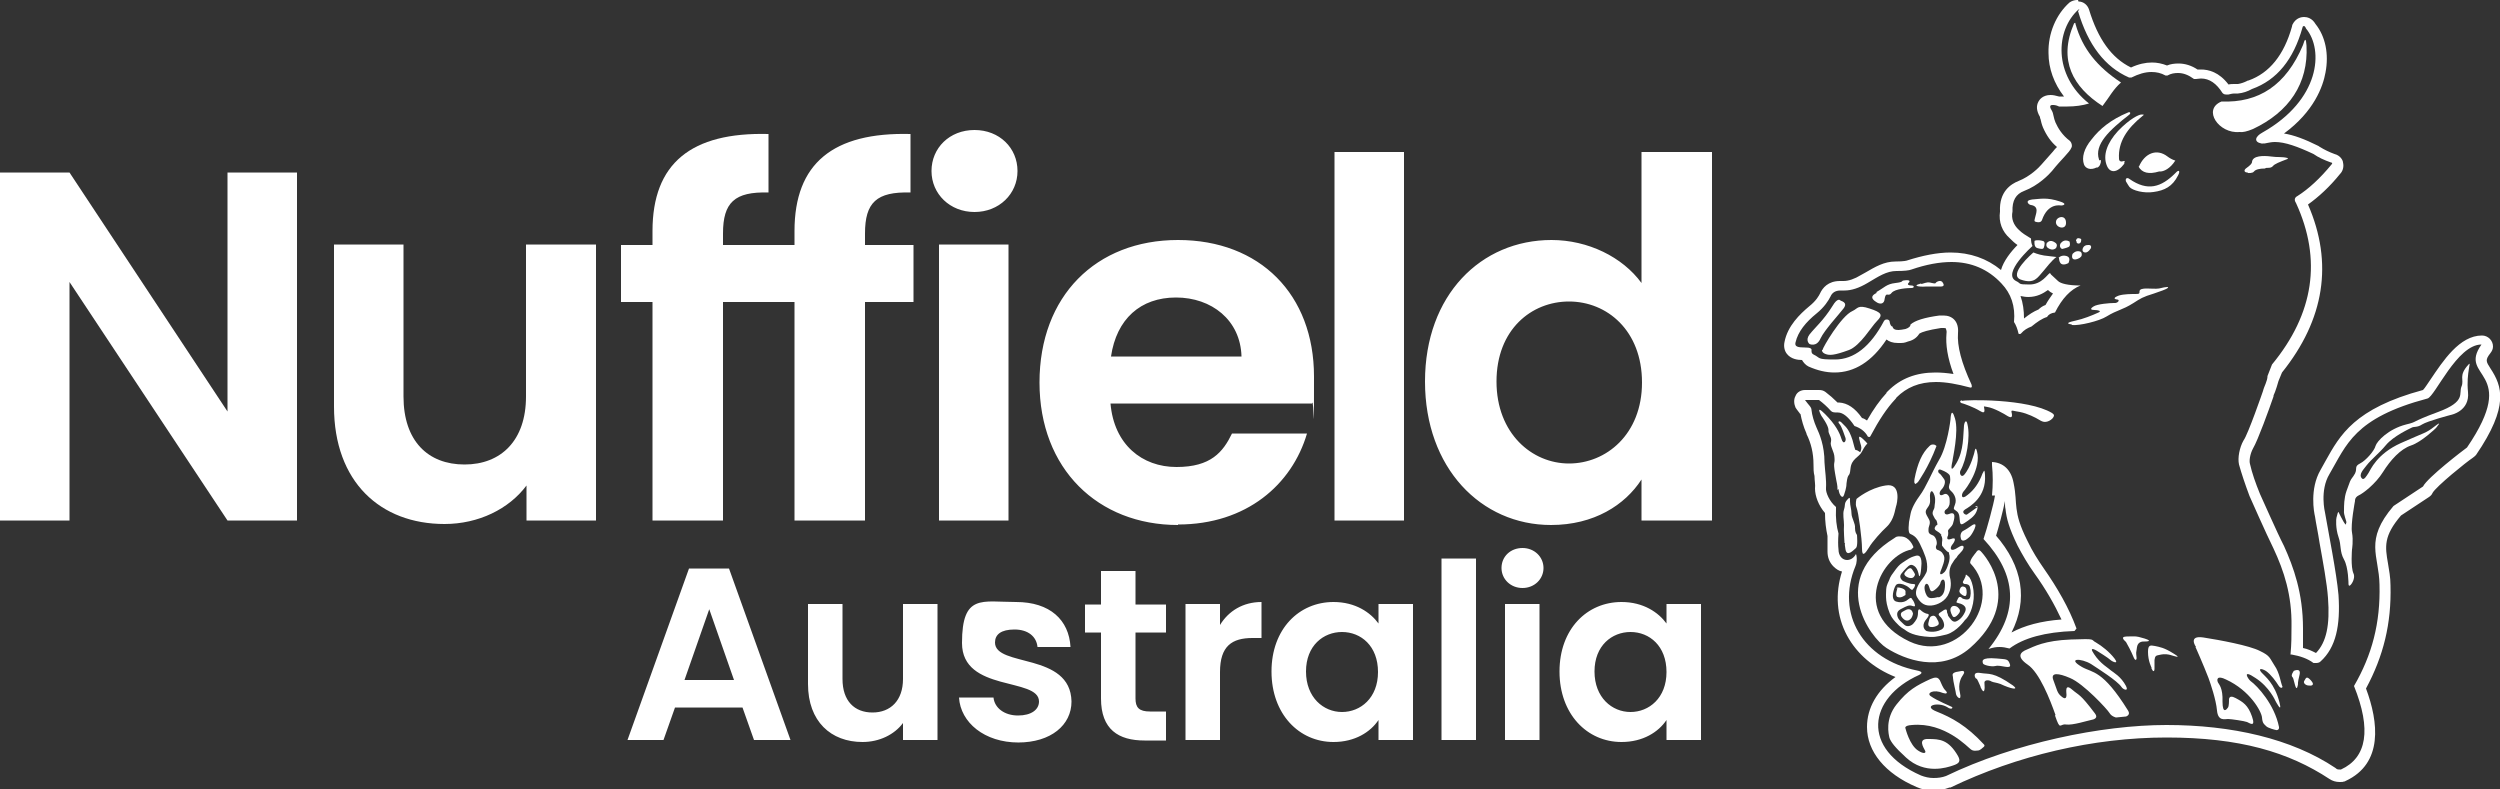 <svg id="Layer_1" xmlns="http://www.w3.org/2000/svg" version="1.1" viewBox="0 0 500 157.8"><rect x="0" y="0" width="500" height="157.8" fill="#333333" stroke="none"/><defs><style>.st0{fill-rule:evenodd}.st0,.st1{fill:#fff}</style></defs><path class="st1" d="M59.4 34.5v69.6H45.5L13.9 56.4v47.7H0V34.5h13.9l31.6 47.8V34.5zM119.3 104.1h-14v-7c-3.5 4.7-9.6 7.7-16.4 7.7-12.8 0-22.1-8.4-22.1-23.5V48.9h13.9v30.4c0 8.9 4.9 13.6 12.2 13.6s12.3-4.8 12.3-13.6V48.9h14v55.2ZM130.5 60.4h-6.3V49h6.3v-2.8c0-13.5 7.7-19.8 23.2-19.4v11.7c-6.8-.2-9.1 2-9.1 8.2V49h9.7v11.4h-9.7v43.7h-14.1z"/><path class="st1" d="M158.9 60.4h-6.3V49h6.3v-2.8c0-13.5 7.7-19.8 23.2-19.4v11.7c-6.8-.2-9.1 2-9.1 8.2V49h9.7v11.4H173v43.7h-14.1zM186.3 34.2c0-4.6 3.6-8.2 8.6-8.2s8.6 3.6 8.6 8.2-3.7 8.2-8.6 8.2-8.6-3.6-8.6-8.2m1.5 14.7h13.9v55.2h-13.9zM235.6 105c-16 0-27.7-11.2-27.7-28.5S219.2 48 235.6 48s27.2 10.9 27.2 27.3 0 3.6-.4 5.4h-40.3c.7 8.2 6.3 12.7 13.2 12.7s9.3-3 11.1-6.7h15c-3 10.2-12.1 18.2-25.8 18.2Zm-13.5-33.7h26.2c-.2-7.3-6-11.8-13.1-11.8s-11.9 4.3-13 11.8ZM266.9 30.4h13.9v73.7h-13.9zM310.3 48c7.3 0 14.2 3.4 18 8.6V30.4h14.1v73.7h-14.1v-8.2c-3.3 5.1-9.5 9.1-18.1 9.1-14 0-25.2-11.4-25.2-28.7S296.2 48 310.3 48m3.5 12.3c-7.5 0-14.5 5.6-14.5 16s7.1 16.4 14.5 16.4 14.6-5.8 14.6-16.2-7-16.2-14.6-16.2M148.7 141.5H135l-2.3 6.5h-7.2l12.3-34.3h8l12.3 34.3h-7.3l-2.3-6.5Zm-6.8-19.8-5 14.3h9.9l-5-14.3ZM187.5 148h-6.9v-3.4c-1.7 2.3-4.7 3.8-8.1 3.8-6.3 0-10.9-4.1-10.9-11.6v-16h6.9v15c0 4.4 2.4 6.7 6 6.7s6.1-2.4 6.1-6.7v-15h6.9zM203.7 148.5c-6.8 0-11.6-4-11.9-9h6.9c.2 2.1 2.2 3.6 4.9 3.6s4.2-1.2 4.2-2.8c0-4.9-15.4-1.8-15.4-11.7s4-8.2 10.8-8.2 10.6 3.6 10.9 9h-6.6c-.2-2.1-1.9-3.5-4.6-3.5s-3.9 1-3.9 2.6c0 5 15.1 1.9 15.3 11.8 0 4.7-4.1 8.2-10.7 8.2ZM220.2 126.5H217v-5.6h3.2v-6.7h6.9v6.7h6.1v5.6h-6.1v13.2c0 1.8.7 2.6 2.9 2.6h3.2v5.8h-4.3c-5.2 0-8.7-2.2-8.7-8.4v-13.1ZM244 148h-6.9v-27.2h6.9v4.2c1.7-2.8 4.6-4.6 8.3-4.6v7.2h-1.8c-4.1 0-6.5 1.6-6.5 6.8zM266.7 120.4c4.4 0 7.4 2.1 9 4.3v-3.9h6.9V148h-6.9v-4c-1.6 2.4-4.7 4.4-9 4.4-6.9 0-12.4-5.6-12.4-14.1s5.5-13.9 12.4-13.9m1.7 6c-3.7 0-7.2 2.7-7.2 7.9s3.5 8.1 7.2 8.1 7.2-2.8 7.2-8-3.4-8-7.2-8M288.3 111.7h6.9V148h-6.9zM300.3 113.6c0-2.3 1.8-4 4.2-4s4.2 1.8 4.2 4-1.8 4-4.2 4-4.2-1.8-4.2-4m.7 7.2h6.9V148H301zM324.3 120.4c4.4 0 7.4 2.1 9 4.3v-3.9h6.9V148h-6.9v-4c-1.6 2.4-4.7 4.4-9 4.4-6.9 0-12.4-5.6-12.4-14.1s5.5-13.9 12.4-13.9m1.8 6c-3.7 0-7.2 2.7-7.2 7.9s3.5 8.1 7.2 8.1 7.2-2.8 7.2-8-3.4-8-7.2-8M415.6 2.2c2 6.8 5.4 11.2 10.2 13.3h.5c1.4-.7 2.7-1.1 4-1.1 1 0 1.9.2 2.8.7h.4c.7-.4 1.4-.5 2.1-.5 1.1 0 2.1.4 3.2 1.2h.4c.3 0 .6-.1 1-.1 1.7 0 3.1 1 4.3 2.9.2.2.4.3.7.3h.5c.4-.1.8-.2 1.2-.2h.7c1-.1 1.9-.4 2.8-.9 5-1.8 8.3-5.9 10.1-12.3 0-.2.2-.3.3-.3s.3.2.4.5c3.6 4.3 2.8 14.3-8.7 20.8-1.5.8-1.8 1.9-.2 2.2h.3c.2 0 .5 0 .8-.1.5-.1 1-.2 1.6-.2 2 0 4.5.9 7.7 2.4 1 .7 2.1 1.2 3.5 1.7.3 0 .3.2.1.4-2.3 2.8-4.6 4.9-6.8 6.3-.6.3-.7.8-.3 1.4 5.2 11.3 3.6 22.1-4.8 32.3l-.9 2.3c0 1-.7 2.1-.9 3 0 0-3 8.7-3.9 9.9-.8 1.4-1.2 3.5-.9 4.8q.75 2.7 2.1 6.3s3.4 7.7 4.8 10.5c2.1 4.5 3.7 9.3 3.6 15.6 0 1.7 0 3.5-.2 5.6h.2c1.7.3 3.2.8 4.4 1.7h.4c.3 0 .7 0 1-.3 3.1-2.8 4-7.2 3.6-13.3-.4-4.5-2-12.4-2.7-16.5 0 0-1.1-4.4.9-7.7 3.4-5.8 4.9-11.2 19.6-15.1 1.5-.4 5.9-10.8 10.8-10.8-4.9 6.9 7.8 4.9-2.9 20.6-.7.5-7.9 6-8.8 7.8l-5.9 3.9c-5.9 6.9-2.9 9.9-2.8 15.7.2 7.7-1.5 14.1-5.1 20.3 3.5 8.7 2.6 14.3-2.6 16.7h-.3c-.3 0-.5 0-.8-.3-8.8-5.9-20.8-8.6-33.8-8.6s-30.4 3.6-44.1 10.2c-.8.3-1.6.4-2.5.4s-1.7-.2-2.5-.5c-12.1-5.3-10.6-15.5-.4-20.1.8-.4.6-.7-.4-.9-10.8-2.2-16.3-11.3-12.3-20.9.2-.4.4-1.6.1-2.4-.5.9-1.2 1.2-1.8 1.2-.9 0-1.7-.8-1.7-2.1-.1-.8-.1-1.9 0-3.2-.4-1.4-.6-3.1-.5-5v-.3c-1.3-1.1-2.1-2.9-2-3.8.1-1.7-.2-3.3-.3-5.1 0-3.4-1-5.7-1.6-7-.5-1.1-.9-2.5-1-3.5 0-.6-.6-1-1.3-2h2.8c.8.6 1.6 1.3 2.4 2.2.3.3.7.3 1.4.3q1.5 0 3.3 2.7c1.2.4 2.1 1.1 2.6 2 0 .1.2.2.3.2s.2 0 .3-.2c1.7-3.2 3.3-5.6 4.9-7.3.1-.1.2-.2.3-.4 2-2 4.5-3.1 7.9-3.1 2 0 4.2.4 6.8 1.1h.2c.2 0 .2-.2.1-.6-2-4.3-2.9-7.7-2.7-10.3.2-2.3-1.1-3.5-2.9-3.5h-.8c-3 .4-4.9 1-5.8 1.8 0 .4-.4.7-1 .9-.6.1-1 .2-1.4.2-.7 0-1.1-.2-1.2-.7-.3 0-.5-.4-.6-1.1-.1-.2-.3-.3-.5-.3s-.4 0-.6.3c-2.7 5.1-6 7.7-9.8 7.7s-2.8-.3-4.3-1c-.4-.2-.4-.5-.4-.8q.15-.6-1.2-.6c-1.35 0 0 0 0 0h-.1c-1.5 0-2.1-.2-1.9-1 .5-2.2 2.1-4.1 4.2-5.8 1.6-1.3 2.4-2.6 2.8-3.4.3-.7.9-1.2 2-1.2h.8c1.4 0 2.9-.5 4.6-1.5 2.2-1.3 3.8-2.4 5.8-2.4q2.25 0 3-.3c2.9-1 5.6-1.5 8-1.5 3.9 0 7.3 1.4 10 4.3 1.9 2 2.8 4.5 2.5 7.7.4.6.7 1.4.9 2.3 0 0 0 .1.2.1s.2 0 .3-.1c.6-.7 1.3-1.1 2.1-1.4 1.1-.9 2.1-1.6 3.1-1.9.3-.5.8-.8 1.6-.9q2.1-4.2 5.1-5.4c-2.5 0-4-.4-4.5-.9s-1-.9-1.4-1.3l-.2-.3c-.5.2-1.6 2.3-4.1 2.3s-1.6-.2-2.7-.7c-2.9-1.5 3.3-7 3.3-7q-.3-.6-.3-1.5c-1-.6-1.8-1.1-2.4-1.7-1.1-1-1.6-2.3-1.3-3.7-.1-2.2.7-3.5 2.3-4.1 2.9-1.1 5-3.3 5.6-4 1.9-2.4 3.5-3.7 3.9-4.7.2-.4 0-1-.3-1.3-1.6-1.2-2.4-2.6-2.9-3.7-.4-.9-.4-1.8-.7-2.3-.5-.8-.5-1.2.1-1.2.3 0 .7 0 1.3.3h1.7c1.5 0 3-.2 4.3-.6-7.2-5.7-6.7-14.7-2.1-18.8h.2M383 96.8c.2 0 .6-.4.6-.4s2.1-2.9 3.7-7.2c0 0-.3-.3-.6-.3s-.5 0-.8.3c-1.5 1.4-2.4 3.5-3 6.6-.1.7 0 .9.1.9m15.5 2.4h.5c-.3 1.9-1.6 6.6-2.3 8.7 6.7 7.2 7.1 14.5 1 22 .9-.3 1.5-.4 2.2-.4s1.2.1 2 .3c2.8-2.1 7.1-3.3 13-3.5l.4-.5c-1.5-4.1-3.8-8.1-6.6-12.1-1.1-1.6-2.2-3.3-3.2-5.4-1.6-3.2-2-4.9-2.2-6.5-.2-1.4-.1-2.8-.6-5.2-.5-2.6-2.1-4-4.3-4.1v.6c.2 2 .2 4 0 6.1M415.6 0h-.2c-.5 0-1.1.2-1.5.5-2.7 2.4-4.3 6.2-4.2 10.1 0 3.1 1.1 6.1 3.1 8.7h-1c-.7-.2-1.2-.3-1.7-.3-1.5 0-2.2.9-2.4 1.3-.5.9-.4 1.9.3 3.1 0 0 0 .3.1.4.1.4.2 1 .5 1.7.7 1.6 1.6 2.9 2.8 3.9-.3.3-.6.6-.8.9-.6.7-1.4 1.6-2.3 2.6-.5.6-2.3 2.4-4.6 3.3-1.5.6-3.9 2.1-3.7 6.1-.3 2.1.4 4 2 5.4.4.4.9.9 1.5 1.3-1.3 1.3-2.8 3.2-3.3 5-2.8-2.3-6.2-3.5-10.1-3.5-2.6 0-5.6.6-8.7 1.6 0 0-.5.2-2.3.2-2.3 0-4.1 1.1-6 2.2-.3.2-.6.3-.9.5-1.3.8-2.5 1.2-3.5 1.2h-.7c-2.4 0-3.5 1.4-4 2.5-.2.4-.7 1.4-2.2 2.6-1.8 1.5-4.3 3.9-4.9 7.1-.2.9 0 1.8.5 2.4.8 1 2.1 1.2 3 1.2.3.5.7 1 1.3 1.3 1.8.8 3.5 1.2 5.2 1.2 4 0 7.5-2.2 10.4-6.6.5.4 1.2.7 2.3.7s1.2 0 2-.3c1.3-.3 1.9-1 2.3-1.6.5-.3 1.7-.7 4.3-1.1h.5c.3 0 .5 0 .5.2 0 .1.2.4.1.9-.2 2.2.2 4.9 1.4 8.1q-1.95-.3-3.6-.3c-3.9 0-7 1.2-9.5 3.7l-.3.3v.1c-1.3 1.4-2.6 3.2-3.9 5.5-.3-.2-.6-.4-1-.5-1.4-2-2.9-3-4.6-3.1h-.3q-1.2-1.2-2.4-2.1c-.4-.3-.8-.4-1.3-.4H361c-.8 0-1.6.4-1.9 1.2-.4.7-.3 1.6 0 2.3.3.5.6.8.8 1.1 0 0 .1.2.2.2.2 1.1.6 2.6 1.2 3.9v.1c.9 1.8 1.4 3.8 1.4 6.1 0 .8 0 1.6.2 2.3 0 .9.2 1.8.1 2.5 0 1.5.7 3.4 2 4.9 0 1.7.2 3.2.5 4.6v3.1q0 1.8 1.2 3c.5.5 1.1.9 1.7 1-1.4 4.4-1.1 8.9 1 12.8 2 3.7 5.4 6.6 9.7 8.3-3.7 2.7-5.7 6.2-5.7 10 0 4.9 3.6 9.3 9.9 12 1.1.5 2.2.7 3.4.7s2.1-.2 3.2-.6h.2c13.3-6.4 28.6-10 43.2-10s24.4 2.9 32.6 8.3c.6.4 1.3.6 2 .6s.6 0 .9-.1c.1 0 .2 0 .3-.1 7.6-3.5 6.6-11.8 4.1-18.5 3.5-6.5 5.1-13 4.9-20.6 0-1.7-.3-3.1-.5-4.4-.6-3.4-.9-5.5 2.6-9.6l5.6-3.7c.3-.2.6-.5.7-.8.7-1.3 6.9-6.3 8-7 .3-.2.5-.4.7-.6 6.7-9.8 5.2-13.8 2.9-17.3-.9-1.4-1.1-1.7 0-3.1.3-.4.5-.8.5-1.3 0-1.2-1-2.2-2.2-2.2-4.5 0-7.8 5.1-10.3 8.8-.5.7-1.1 1.7-1.5 2.1-13.7 3.7-16.6 9-19.5 14.2-.3.6-.7 1.2-1 1.8-2.2 3.8-1.3 8.5-1.1 9.3.2 1.4.6 3.2.9 5.2.7 3.9 1.5 8.2 1.7 11.1.4 5.4-.3 8.8-2.4 11-.8-.4-1.6-.8-2.6-1v-3.9c0-7.1-1.9-12.3-3.8-16.5-1.4-2.7-4.5-9.8-4.8-10.4-.9-2.2-1.6-4.2-2-6-.2-.6 0-2 .6-3.1 1-1.7 3.2-7.8 4.1-10.4v-.1c0-.2.2-.5.3-.8.2-.6.5-1.4.7-2.2l.7-1.7c8.5-10.6 10.3-21.9 5.2-33.6 2.1-1.5 4.3-3.5 6.4-6.1.6-.6.8-1.5.6-2.3 0-.4-.5-1.4-1.7-1.7-1.1-.4-2.1-.9-2.9-1.4 0 0-.2-.1-.3-.2-2.8-1.4-5-2.2-6.9-2.5 6-4.4 7.8-9.4 8.3-12.2.7-3.7 0-7.2-2-9.7-.7-1.2-1.7-1.4-2.3-1.4-.4 0-1.6.1-2.3 1.5 0 .1-.1.2-.1.4q-2.4 8.55-8.7 10.8s-.2 0-.3.1q-.9.45-1.8.6h-.7c-.4 0-.8 0-1.2.1-1.9-2.5-4-3-5.5-3h-.7c-1.2-.8-2.5-1.2-3.8-1.2-.8 0-1.6.1-2.3.4q-1.5-.6-3-.6c-1.3 0-2.7.3-4.2 1-3.9-1.9-6.6-5.7-8.4-11.6-.3-.9-1.1-1.6-2.1-1.6Zm-10 59.4c1.8 0 3-.7 4-1.4l.1.1q.3.3.9.6c-.5.7-1 1.4-1.5 2.3-.6.2-1.1.6-1.4.9-1 .4-1.9 1-2.9 1.8 0-1.6-.2-3.1-.7-4.5.5.1 1 .2 1.6.2Zm-6.4 47.8c.6-2 1.4-5 1.8-7v.3c0 .5 0 .9.1 1.3.2 1.9.7 3.8 2.4 7.3 1 1.9 2.1 3.8 3.4 5.6 2.3 3.2 4 6.2 5.4 9.2-4.1.3-7.4 1.2-10 2.6 3.3-6.5 2.3-13.2-3.2-19.5Zm-.2-6"/><path class="st1" d="M425.2 36.3c-.2-.6.2-.9.7-.5 3.6 2.5 6.3 1.7 9.2-1.2.7-.8 1-.4.5.5-1.1 2.2-2.7 3-4.9 3.3-1.9.3-4.2-.3-4.8-1 0 0-.5-.7-.7-1.1M427.8 33.3c1.1-2.6 3.5-3.7 5.7-2 .4.3.9.6 1.5.8.1 0 .1 0 0 .1-.9 1.4-2.2 2.2-3.2 2.1-2 .6-3.4.3-4.1-1M419.3 33.5c-1.2.6-2.2.2-2.5-.6-.5-1.4 0-3.2 1.5-5 1.6-2.1 3.9-4 7.3-5.4.4-.2.6.1.3.4-4 3.1-7.1 6-6.1 9 0 .2.2.2.4.1 0 .8-.3 1.3-.7 1.5"/><path class="st1" d="M424.9 32.7c-1.5 2-2.9 1.9-3.5.5-.9-2.1 0-4.6 2.2-7 2.4-2.5 4.2-3.3 4.7-3.3s.6 0 .2.3c-3.1 2.5-4.9 5.2-4.7 8.5 0 .6.4.7 1 .5.2 0 .2.2 0 .4M420.5 21.2c1.4-1.8 2.1-3.3 3.7-4.7-4.7-3.1-7.7-6.7-9.1-11.7 0-.3-.1-.3-.3-.1-3.2 7.4-.2 12.7 5.7 16.5M444.3 20.3c7.4.3 12.9-3.2 16.3-11.3.4-1.4.6-1.4.7.1.4 7.6-3.5 13.3-10.7 16.7q-1.8.75-2.7.6c-4.1.4-7.5-4.5-3.6-6.1M449.5 34.5c-.7 0-.8-.5-.2-.9.7-.5 1.1-.9 1.1-1.2.1-1.3 2.3-1.3 3.8-1.1 1.3.2 2.2 0 3.3.3.2 0 0 .1 0 .2-1.6.6-2.6 1-2.9 1.4-.5.6-1.3.2-1.6.5-1.1 0-1.9.2-2.2.6s-1.2.3-1.2.3M406.2 41c-.4 0-1.4-.9.2-1.1 1.6-.1 2.9-.5 5.6.4 1.6.5.6.8.3.8-.2 0-2.7-.6-3.9 2.9-.2.5-.7.5-1.1.4s-.5-.1-.3-.8c.1-.7 1-2.3-.8-2.6"/><path class="st0" d="M411.2 44.3c.1-1 2.1-1.5 2 .4-.1 1.4-2.2.8-2-.4"/><path class="st1" d="M406.9 48.2c0-.1.6-.3 1.7 0 .5.1.3.9.2 1.2-.1.5-.5.4-1 .3s-1-.2-.9-1.5M409.5 48.5s.5-.7 1.5 0c.7.4.2 1.1.2 1.1s-.6.7-1.6 0c-.6-.4-.2-1.1-.2-1.1M412.2 48.6s.6-.9 1.7-.3c0 0 .3.9-.2 1.1-.4.2-1.3.4-1.3.4-.7-.4-.3-1.1-.3-1.1M415.2 48.2s0-.8.8-.5c.4.1.2.4.2.6 0 .1-.2.5-.6.4s-.3-.5-.3-.5M411.7 51.6s.5-.7 1.6-.4c1 .3.4 1.3.4 1.4 0 0-.8.5-1.4.2-.5-.3-.5-1.2-.5-1.2M414.5 50.8s.6-.8 1.5-.5c.4.1.4.7.3.9s-.5.6-1.3.7c-.9 0-.5-1.1-.5-1.1M416.5 50s0-1.1 1.3-1c.3 0 .5.2.4.6 0 0-.5.9-1.1.9s-.6-.5-.6-.5M361.9 68.8s-.9-.7 0-1.9c1-1.3 2.8-2.8 4.6-5.7 1-1.7 1.5-1.2 1.6-1.1 0 .1 1.6.3.6 1.6s-3.8 4.3-4.6 6c-.8 1.8-2.2 1.1-2.2 1.1M364.5 70c0-.4 3.7-6.8 6-7.8 1.1-.5 1-1.3 3.4-.5 2.5.8 2.7 1.3 1.5 2.5s-3.3 4.9-5.6 5.8c-3 1.1-3.9 1.1-4.7.8s-.7-.8-.7-.8M375.3 58.4c1.6-.9 2-1.6 3.8-1.8 1.7-.2 1.1-.4 1.6-.5 1.3-.2 1.4.1 1 .5-.3.3 0 .5.6.5s.6.5 0 .5-3.3.1-4 1-1.1-.5-1.4 1.3v.1c-.2.9-1 .8-1.5.5s-1.8-1.1-.1-1.9M384.3 56.8c1.3-.4 1.3-.4 2.1-.2s.7 0 .8-.1 1-.7 1.4.1c.5.8-.5.7-.6.7h-2.6c-.8.1-3.5 0-1.2-.6M414.3 65c1.5.2 5.6-.8 7-1.7 2.3-1.4 3-1.2 5.4-2.7 1.4-.9 1.8-1.2 4.1-1.9q2.1-.7 2.6-1c.6-.4 0-.4-1.6 0-1.3.2-3.9-.4-3.9.6 0 .4 0 .5-.8.5s-2.3 0-3.3.3c-1.1.4-1.1.7-.4.8.7 0 .2.8-.6.7-.8 0-3.4.2-4.1.7-.8.5-.5.7.2.7s1.5.2.8.5c-1.3.6-3.1 1.3-4.5 1.6s-2.3.6-.8.8M392.3 80.2c.8-.3 13.3-.5 18.1 2.4.4.3.5.4.3.8s-.8.8-1.2.9-.8.2-1.6-.3-2.4-1.3-3.9-1.6c-1.4-.2-1.8-.5-1.7 0 .3 1.2-.1 1.2-.8.8-.6-.4-2.7-1.6-4-1.8-.6-.1-.8-.2-.7 0 0 .3.5 1.6-.8.8s-3.1-1.4-3.4-1.5c-.3 0-1-.4-.2-.7M392.6 106.2c.6-.3 1.6-1 1.6-1s1.4-1.1.7.6c-.8 1.7-1.3 1.8-1.5 2s-1 .6-1.2 0-.1-1.3.4-1.6M387.9 135.9c.4.8.6 1.6 1.2 2.2s.1.7-.5.5c-1.9-.8-3.3 0-2.5.6 1.2.9 4.2 2.1 4.3 2.2.2.1 0 .7-1 0-1.9-1.1-4.9-.2-2.1.9 3 1.2 6 2.8 9.5 6.6.3.3-.2.6-.2.6s-.6.6-1 .6-.8.2-1.4-.2-5.2-5.5-11.8-4.9c-1.7.1-1.3.7-1.3.7s.8 3.3 2.5 4.4c1.2.8 1.7.5 1.4 0-.3-.6-1.5-2.4.7-2.3 2.2 0 4 .1 5.9 3.4.6 1.1.2 1.5-1 1.9s-5.6 1.9-9.4-1.6c-2.3-2.1-3-3.1-3.3-3.9-.2-.8-.9-3.8 1.4-6.7s4-3.8 6.8-5.1c.9-.4 1.5-.4 1.8.2M390.6 135.5c0-.4-.4-.8.6-1.1.2 0 .4-.1 1.1-.2s.6.4.3.8-1.1 1.7-.6 3.6c.4 1.8-.7.8-.8.2 0-.3-.6-2.7-.6-3.2M396.1 137.3c-.8-1.8-.7-1.5-.9-1.6s-.8-1.4.9-1.1 2.5-.3 6.5 2.5c1.3 1-.4.7-2.5-.3-.8-.3-1.4-.3-1.8-.5-.4-.3-1.6-.5-1.4.5.1.9 0 2.4-.8.6M396.6 132.7c-.1-.4-.6-1.3 2.8-1 1.9.2 2.2 0 2.6 1.2.3 1.1-1.9 0-2.9.3-.9.2-2.4-.2-2.5-.5M411.1 143c-1.1-3.1-3.2-8.5-5.6-10.1-2.3-1.6-1.4-2.5-.1-3 1.4-.6 3.5-1.8 8.8-2s3.8 0 5 .6c1.2.7 2.7 1.9 3.7 3.2s-.5.6-.8.3c-.4-.4-2.5-1.7-2.5-1.7s-2.1-1.4-.8.5c1.3 2 2.9 2.8 3.4 3.3.5.4 2 1.2 3 3.1.6 1.2-.6.7-.9.2-.9-1.3-4.6-3.6-6.1-4.6-2-1.2-4.9-1.2-1.8.6 2.1 1.2 4.1.5 9.2 8.7.6.9-.4 1.2-.4 1.2l-2 .2s-.9-.2-1.3-.9-5.2-5.9-7.9-7c-2.3-1-4-1.2-3.3.5.7 1.8.7 2.5 1.6 3.2.8.7 1 .2 1-.3s-.4-2.4 1.1-1.1 1.5.7 4.6 4.8c.7.9-.2 1.2-.8 1.3s-3.7 1.1-5 .9-1.1 1.4-2.2-1.8M425.3 127.3c1.5 0 1.7-.2 3.6.4s.2.6 0 .6-1.3-.1-1.5 1.1c-.2 1.3-.2 1-.1 2 .1.5-.2 1-.6 0s-1.3-2.7-1.5-3c-.3-.3-1.3-1.1.2-1.1M430.3 133.5s-.7-1.3-.7-3.1c0-1.4.4-1.4 1.4-1.2.9.2 1.8.3 3.7 1.5 2 1.2-.2.4-.6.3s-1.1-.3-2.3 0c-.6.1-.8.2-.9 1v1.7c0 .7-.3.7-.6 0M439.2 129.4s-1.7-2.4 1.5-1.9 9.2 1.6 11.3 2.7c2.1 1 1.9 1.4 2.9 2.9 1 1.4 1.3 3.6 1.5 4 .3.4-.2.8-.7 0s-1.5-2.2-2.5-2.9c-1-.6-1.6-.5-.9.3s2.6 2.1 3.6 6c.6 2.4-.8-.3-.8-.3s-1.2-2.8-4-4.6c-2.8-1.9-1.5.2-1 .6 1.4 1 4.8 4.7 5.7 9.2.1.6-.5.7-.6.6-.1 0-1.7-.4-2-.8-.4-.4-.7-.5-.8-1.7s-2.4-5.4-7.2-7.6c-1.8-.9-1.9 0-1.6.6.2.4 1 1.1.9 3.8 0 2.7.9 1.5 1.1 1.2s.2-1.3.2-1.4c0 0-.2-1.3 1.3-.5s2.5 1.4 3.3 3.7-.5 1.3-1 1.1-3.2-.6-3.8-.6-2 .5-2.2-1.7-1.3-5.4-1.7-6.5c-1-2.6-2.6-6.2-2.6-6.2M458.7 134.2s1.6-.8 1.2.8-.3 1.8-.3 1.8-.2 1.7-.6.2-.3-1.3-.6-1.7c-.2-.4.3-1 .3-1M460.9 136.1c.3-.5.4-1 1.3 0s0 1.1-.5 1c-.5 0-1.2-.5-.8-1M367.5 98c0-1.2-.1-1-.5-3.4s0-1.7-.1-3c0-1.3-1-2.4-.7-3.3.2-.9-.6-1.5-.5-2.3 0-.9-1.4-2.8-1.4-2.8s-1.4-2.5.7-.4 2.9 3.7 3.3 5 1 .4.8-.2c-.2-.5-.7-2.2-1.2-2.8-.5-.5 0-.8.5-.2s1.3.9 2.1 3.4c.7 2.6.4 1.8 1 2.1s.5.6.7-.1-.1-1.1-.2-1.6-.6-1.7.6-.6.8 1 .8 1-.4.3-1 1.5-2.1 1.4-2.3 3.4c-.2 2.1-.5.5-.8 3 0 .9-.4 2-.5 2.3-.3.9-1 0-1.1-1.2M368.9 108.6s-.2-2.8-.1-3.6c0-1-.3-2.2 0-3.1s0-1.2.6-1.9.6-.5.6.3.3 1.6.3 2.4c0 .9.8 2 .7 2.9 0 .9.3 1.2.4 1.4 0 .2.2 2.2-.2 2.6-.5.4-1.8 1.9-2.1.3s0-1.2 0-1.2M371.4 99.7s2.5-2.1 5.7-2.6c3.3-.6 2.3 3.7 2.1 4.2s-.3 2.6-1.9 4.1c-.9.8-2.9 3-3.5 4.1-.7 1.1-1.4 2.1-1.4.2s-.7-7.3-1.1-8.2c-.3-.7 0-1.7 0-1.7M382.3 109.9c-5.9 1.1-12.4 12.7-.4 18.4 9.8 4.6 19.2-8.2 12.2-15.6-.4-.5 1.1-2.2 1.1-2.2s.4-.8.9-.3c1.1 1.1 8.6 10-2.1 19.4-5.9 5.1-13.1 2.3-16.7 0-3.3-2.1-11.8-13.7 1.6-22 .3-.2.4-.4 1.4-.3 1.6.1 2.3 1.9 2.3 1.9.2.3 0 .4-.3.6"/><path class="st1" d="M382.9 113.2c.4.4.6.7.8 1.5.2 1.2.4 0 .4 0s.1-.3.2-2c0-1.7-.7-1.7-1.3-1.5s-.8.2-2 1c-.9.6-1.1.7-1.8 1.6-.8 1.1-1.1 1.4-1.4 2.3-.4.9-.6 1.1-.6 2.8 0 .7 0 1.5.4 2.8.5 1.6.9 2 1.5 2.7 1.1 1.2 1.5 1.3 1.8 1.5s1.2 1.1 4 1.4c1.8.2 2.3.1 4.4-.4 2.1-.6 3.7-2.9 3.7-2.9s1.1-.8 1.6-3.3c.5-2.4-.3-5-.9-5.4-.6-.5-.5-.5-.6 0-.2.4-.4.9-.5 1s0 .5.4.5.9.1 1 .7c.2.6.2 1.8-.1 2.2s-1.2.1-1.4 0c-.2-.2-.6-.6-.9 0-.3.7-.5.8 0 .9s2 .5 1.4 1.8-1.4 1.7-1.6 1.8-.7.4-1.3-.4c-.3-.4-.4-.5-.5-.7 0-.3-.2-.5-.2-.7 0-.3 0-.7-.6-.4l-.9.6c-.2.2-.3.3.1.7.3.2 1.5 1.9.3 2.6-1.5.8-3 .3-3 .3-.7-.4-.9-1.4 0-2.4.8-1 .4-1-.1-1.1-.6-.2-1.1-.7-1.1-.7s-.5-.5-.5.5c0 1.1-.4 1.6-1 2.3-.2.2-1.1.8-1.8.1-.5-.5-1.1-.9-1.3-1.6s0-1.2.9-1.6c.8-.4 1.4-.8 2.1-.5.7.2.5-.1.4-.5s-.5-.9-.5-.9c-.1-.2-.2-.4-.8.1-.8.7-1.8.6-2.4.4s-.7-1-.6-1.6.3-1.3.6-1.7c.4-.5 1.6-.1 1.7 0 .5.2.8.4 1.2.8.5.4.4 0 .6-.1.2-.2.3-.6.3-.6s.2-.3-.4-.3c-.8 0-2-.6-2-.6s-1-.7-.3-1.5c.7-.9 1.3-1.4 1.4-1.5.2-.1.6-.6 1.5.3"/><path class="st1" d="M379.3 117.7c0-.2.3-.3.9-.1.4.1.8.3.9.6v.8c-.1 0-.8.7-1.6.4-.6-.2 0-1.8 0-1.8M380.5 123.6c-.3-.3-.6-1 .1-1.3.4-.2.9-.6 1.4-.4.4.1.5.5.6.8 0 .3-.3 1-.5 1.1-.2.2-.8.7-1.6-.2M385.7 124.5c.2-.9.3-1.2.7-1.3.5-.2.8.2.9.4.2.4.6.9.4 1.3s-2.4 1.1-2-.4M390.3 121.4c.2-.3.9-.3 1.3.1s.5.6.3 1c-.1.2-1 1.4-1.4.7s-.6-1.4-.2-1.8M392.4 117.3c.3 0 .8 0 .9.7s0 1.3-.4 1.2c0 0-.7-.2-1-.8-.1-.3.2-1 .4-1M380.8 114.8c.2-.4.4-.6.7-.9.7-.6.9 0 1 .1 0 0 .5.7.5.9 0 .1-.2.8-.9.7-.5 0-1.4-.5-1.2-.9M406.8 50.4c-.4.3-5.2 4.5-2.7 5.5 2.8 1 3.4-.4 4.5-1.6.6-.7 1.8-2.3 2.7-2.9l-2.5-.3c-1.2-.2-2.1-.6-2.1-.6M469.3 104.6c0-.5-.6-1.6-.5-2.5 0-.9 0-2.5.5-3.9s.2-.6.7-1.9c.3-.7.5-.7 1-1.6.5-1-.2-1.4 1-2s2.9-2.6 3.1-3.5c.3-1 2.6-3.4 6.1-4.3 2.5-.6.7-.4 6.4-2.5s4.1-3.7 4.7-5.1-.7-2.1 1.4-4.4c.7-.8-.5 1.6-.1 5.5s-3.5 4.6-3.5 4.6-4.6 1.2-5.7 1.9c-.9.6-1.6.4-2 .6s-3.7 1.7-5.2 3.5-2.8 2.7-3.9 4.1c-.5.7-1.7 1.8-.9 2.6.4.4.9-.5 1.3-1.1s1.6-3.8 6.5-6 4.9-1.9 6.7-3.3.4.1.3.3c-.1.1-2.9 2.8-5 3.5s-4.1 2.9-5.6 5.3-4 4.3-4.9 4.7c-.8.4-.7 1.1-.7 1.1s-.9 4.7-.6 6.3 0 3.4 0 3.4-.3 3.5.3 4.8c.3.6 0 1.6-.5 2.2s-.5-.1-.5-.1 0-3.3-.9-4.9-.5-2.8-1.1-4.5-.5-3.7-.4-3.9.3-1.6.5-.9c.3.6 1.6 3.3 1.4 1.9"/><path class="st0" d="M395.5 101.4c-.5.4-2 1.4-2.1 1.5-.2.2-1.3-.4-.4-1 1-.6 4.3-2.5 4-6.9-.1-1.6-.3-.5-.5-.3-.7 1.9-1.7 3.3-3 4.3-1.3 1.1-1.3-.1-.8-.7.5-.5 3.6-4.7 2.7-8-.3-1.3-.5.1-.5.1s-.7 3-2.1 4.6c-.6.6-1-.4-.7-.9 1.2-2.1 2-6.7 1.4-9.2-.2-1.1-.6-.6-.7.2-.2 2 0 4.9-1.5 7.5s-.9 0-.8-.4c0-.5 1.3-5.8.5-8.5s-.9.2-.9.2-.6 5.3-2.3 8.1c-1.6 2.8-2.5 5.3-3.9 7.2s-1.7 3.2-1.7 3.2-.1.3-.4 2c-.2 1.8 0 2.3.3 2.4 1.1.5 1.5 1 2.5 3.3l.5 1.3c.3.9.4 1.8.3 2.6 0 .6-1 1.9-1 1.9s-1.8 2.1-1 3.5 1.7 1.8 2.9 1.7 2.9-.9 3.5-2.5c.6-1.4.3-2.8.2-3.1s-.3-1.5.3-2.6c.4-.7.7-1.1 1.1-1.5 0 0 0-.1.1-.2.2-.3.5-.5.7-.8l.2-.2c.6-.8.4-1.5-.8-.7-1.5 1-1.7.2-1.2-.5.6-.7 1-1.7-.2-1.2-1.2.4-.6-.7-.6-.7s.1-.5 0-.9c0-.4.8-.8 1-1.5s.8-2.6-.8-1.9c-1 .4-1.1-.6-.6-.9.3-.2.5-.4.7-1 .1-.6 0-1.2 0-1.3s-.4-1.2-1.2-.7c-.9.5-1-.4-.4-1s.9-1.6.5-2.1-.6-.9-.9-1.1c-.4-.2-.4-1.1.4-.7.8.3 1.4.7 1.6 1s.2 1.5 0 1.8c0 .2-.4.8.3 1.4s1.2 1.7.8 2.7-.2.9 0 1.1.8.3.9 1.5.1 1.7 1 1.1 2-1.3 2.4-2.3.2-1.3-.3-.9Zm-7.8 18c-1.2.3-1.8.3-2.1 0-.4-.3-.7-1.3-.7-1.8 0-.9.6-1.2.9-.3.3 1 .4 1.4 1.6.3.5-.5.7-.9.7-1.1.2-.7.9-1 .9.4 0 1.5-.4 2.3-1.3 2.6Zm.5-12.4c.3.6.3.8.2 1.5v.6s.8 1.2 1.4 1.4c0 .2 0 .3.1.6.1.9-.2 1.6-.3 1.9s-.4 1.2-.8 1.5c-.3.3-1 .7-.7-.2.3-.8 1-2.3.7-3.1-.1-.3-.3-.5-.4-.7-.3-.3-.6-.4-.8-.5-.3 0-.6-.5-.3-1 .2-.5-.1-1.8-.9-2-.8-.3-.7-.7-.7-1.2 0-.6.6-1.2 0-2.1-.5-.9-.8-1.3-.3-2s.7-1 .6-2.2.4-1.9.9-.4c.3 1 0 1.8 0 2.3s-.7 1-.2 1.8c.5 1.1.5.5.7 1.2s0 .6-.2.7c0 .1-.6.6 0 1s.7.4 1.1.9Z"/></svg>